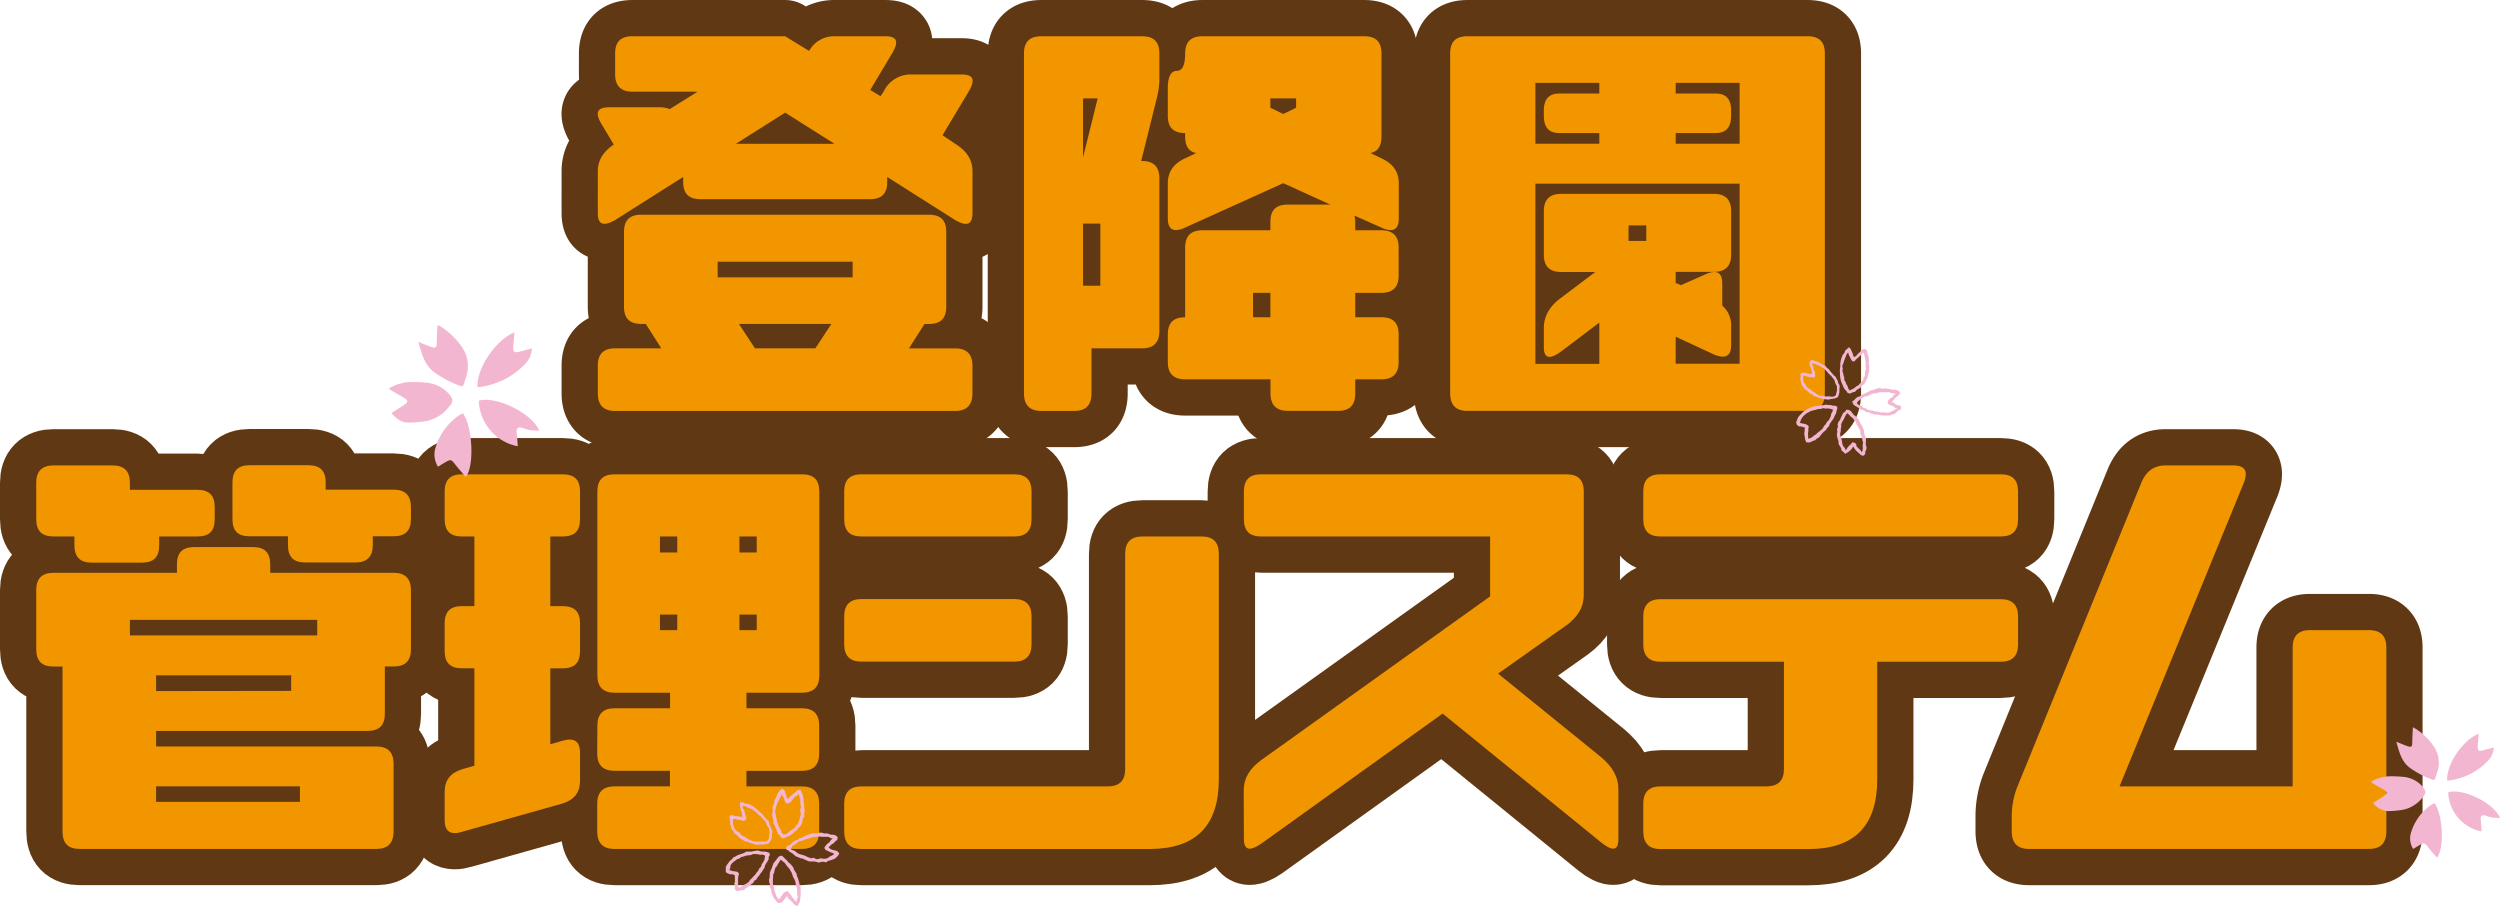 <svg xmlns="http://www.w3.org/2000/svg" width="552" height="200.072" viewBox="0 0 552 200.072"><defs><style>.a{fill:none;stroke:#603813;stroke-linecap:round;stroke-linejoin:round;stroke-width:16px;}.b{fill:#f29600;}.c{fill:#f3b6d1;}</style></defs><g transform="translate(0 0.006)"><g transform="translate(8 7.996)"><path class="a" d="M184.195,11.819c0-2.64,1.273-3.82,3.82-3.82H221.73l5.294,3.237A6.294,6.294,0,0,1,232.715,8h11.171c2.547,0,3.036,1.18,1.439,3.82l-4.8,8.042,2.252,1.374.683-.986a6.623,6.623,0,0,1,6.078-3.82h11.128c2.647,0,3.136,1.173,1.568,3.82l-5.755,9.61,2.791,1.878c2.546,1.568,3.827,3.525,3.827,6.071v9.2c0,2.647-1.28,3.043-3.827,1.568l-15-9.51v1.079c0,2.554-1.173,3.827-3.82,3.827H203.049c-2.647,0-3.827-1.273-3.827-3.827V39.068l-15.027,9.51c-2.554,1.439-3.827,1.079-3.827-1.568V37.794q0-3.532,3.532-5.877l-2.647-4.41c-1.568-2.554-1.079-3.827,1.568-3.827H193.9a6.244,6.244,0,0,1,2.352.4l6.15-3.849H188.014q-3.82,0-3.82-3.82Zm-3.827,68.914q0-3.834,3.827-3.827h10.193l-3.431-5.388h-.978c-2.647,0-3.827-1.273-3.827-3.827V51.225c0-2.546,1.18-3.82,3.827-3.82h63.5c2.647,0,3.827,1.273,3.827,3.82V67.7c0,2.554-1.18,3.827-3.827,3.827H252.5l-3.431,5.388h10.193c2.547,0,3.827,1.273,3.827,3.827v6.071c0,2.647-1.28,3.92-3.827,3.92H184.195c-2.554,0-3.827-1.273-3.827-3.92Zm56.267-19.5V57.792h-29.8v3.438Zm-14.9-36.37-10.877,6.877h21.76Zm10.2,46.657H211.537l3.532,5.388H228.4Z" transform="translate(-56.373 -7.996)"/><path class="a" d="M311.18,11.82c0-2.64,1.309-3.82,3.827-3.82h22.249c2.547,0,3.82,1.18,3.82,3.82v5.294a17.1,17.1,0,0,1-.583,4.611l-3.431,13.819h.194q3.82,0,3.82,3.82V73.087q0,3.82-3.82,3.82H326.085v9.9c0,2.647-1.18,3.92-3.827,3.92h-7.251c-2.547,0-3.827-1.273-3.827-3.92Zm16.272,9.905h-3.23V34.76Zm.59,41.363V49.363h-3.82V63.088Zm14.9,10.79c0-2.647,1.273-3.827,3.827-3.827V54.657q0-3.82,3.82-3.82h15V49c0-2.647,1.273-3.827,3.82-3.827h9.409l-10.387-4.733-21.66,9.8Q342.939,52,342.939,48.19V40.543c0-2.647,1.273-4.41,3.827-5.589l2.446-1.173c-1.662-.295-2.446-1.568-2.446-3.633v-.777c-2.554,0-3.827-1.18-3.827-3.827V19.466c0-2.546.719-3.82,1.964-3.82s1.863-1.273,1.863-3.827S348.039,8,350.615,8h35.68c2.547,0,3.82,1.18,3.82,3.82V30.149c0,2.065-.784,3.338-2.446,3.633l2.446,1.173c2.554,1.18,3.827,2.942,3.827,5.589V48.19q0,3.82-3.827,2.057L384.136,47.6a5.648,5.648,0,0,1,.194,1.374v1.863h5.755q3.834,0,3.827,3.82v6.172q0,3.827-3.827,3.827h-5.755v5.388h5.755c2.554,0,3.827,1.18,3.827,3.827v6.064q0,3.82-3.827,3.82h-5.755V86.79c0,2.647-1.173,3.92-3.82,3.92H369.433c-2.547,0-3.82-1.273-3.82-3.92V83.755H346.766q-3.827,0-3.827-3.82Zm22.645-9.215h-3.827v5.388h3.827Zm0-40.873,2.841,1.374,2.841-1.374V21.725h-5.683Z" transform="translate(-93.088 -7.997)"/><path class="a" d="M445.82,8h75.086c2.546,0,3.82,1.18,3.82,3.82V86.8c0,2.647-1.273,3.92-3.82,3.92H445.82c-2.546,0-3.82-1.273-3.82-3.92V11.82C442,9.18,443.273,8,445.82,8Zm20.293,12.646h8.819V18.294H460.818V31.738h14.114V29.372h-8.819c-2.259,0-3.431-1.18-3.431-3.827V24.466C462.681,21.819,463.854,20.646,466.113,20.646Zm-3.431,25.976q0-3.827,3.82-3.827h33.723q3.82,0,3.82,3.827V56.2q0,3.82-3.82,3.82h-8.431v2.453l1.173.489,5.294-2.352c2.647-1.173,3.82-.489,3.82,2.057v4.805a5.755,5.755,0,0,1,1.964,4.41v4.215c0,2.546-1.273,3.237-3.82,2.158l-8.431-3.92v5.978h14.114V40.543H460.818V80.338h14.114V71.224L466.5,77.6c-2.546,1.856-3.82,1.568-3.82-.986V72.4c0-2.546,1.273-4.8,3.82-6.661l7.546-5.69H466.5q-3.82,0-3.82-3.82Zm18.7,6.568h3.92V49.758h-3.92Zm22.645-28.724v1.079c0,2.647-1.18,3.827-3.431,3.827h-8.8v2.367h14.114V18.294H491.793v2.352h8.819c2.252,0,3.431,1.173,3.431,3.82Z" transform="translate(-129.803 -7.997)"/><path class="a" d="M16.431,157.362V155.4H11.82c-2.546,0-3.82-1.18-3.82-3.827v-8.035c0-2.546,1.273-3.827,3.82-3.827H24.862c2.546,0,3.82,1.28,3.82,3.827v1.568h14.9c2.647,0,3.827,1.273,3.827,3.82v2.647c0,2.647-1.18,3.827-3.827,3.827H35.148v1.957c0,2.547-1.173,3.827-3.82,3.827h-11.1C17.7,161.189,16.431,159.908,16.431,157.362ZM8,167.245q0-3.82,3.82-3.82H39.069v-1.863c0-2.546,1.18-3.82,3.827-3.82H55.844c2.64,0,3.82,1.273,3.82,3.82v1.863H86.913q3.82,0,3.82,3.82v13.042c0,2.647-1.273,3.82-3.82,3.82H84.97v10.4c0,2.554-1.173,3.827-3.82,3.827H34.465v3.438H83.086q3.82,0,3.82,3.82v14.883c0,2.647-1.273,3.92-3.82,3.92H17.625c-2.647,0-3.82-1.273-3.82-3.92V184.121H11.82c-2.546,0-3.82-1.173-3.82-3.82Zm62.044,6.568H28.681v3.431H70.044ZM64.289,189.5v-3.431H34.465v3.474ZM66.224,214v-3.431H34.465V214Zm-14.9-70.5c0-2.547,1.173-3.827,3.82-3.827H68.094c2.647,0,3.82,1.28,3.82,3.827v1.568h15q3.82,0,3.82,3.82v2.647c0,2.647-1.273,3.827-3.82,3.827h-4.6v1.957c0,2.546-1.28,3.827-3.827,3.827H67.4c-2.64,0-3.82-1.28-3.82-3.827v-1.957H55.146c-2.647,0-3.82-1.18-3.82-3.827Z" transform="translate(-8 -44.953)"/><path class="a" d="M133.36,146.28c0-2.647,1.273-3.82,3.827-3.82h22.249c2.546,0,3.82,1.173,3.82,3.82v6.078c0,2.647-1.273,3.827-3.82,3.827h-2.748v15.387h2.748c2.546,0,3.82,1.173,3.82,3.82v6.078c0,2.647-1.273,3.827-3.82,3.827h-2.748v16.761l2.748-.784c2.546-.719,3.82.094,3.82,2.741v6.079c0,2.647-1.273,4.215-3.82,5.035L137.187,221.4q-3.834,1.18-3.827-2.647v-6.129c0-2.647,1.273-4.215,3.827-5.035l2.741-.784V185.29h-2.741c-2.554,0-3.827-1.18-3.827-3.827v-6.078c0-2.647,1.273-3.82,3.827-3.82h2.741v-15.38h-2.741c-2.554,0-3.827-1.18-3.827-3.827Zm33.723,51.656q0-3.82,3.82-3.82h12.229v-3.431H170.9q-3.82,0-3.82-3.82V146.28c0-2.647,1.273-3.82,3.82-3.82h41.363c2.546,0,3.827,1.173,3.827,3.82v40.586c0,2.546-1.28,3.82-3.827,3.82H200v3.431h12.229c2.546,0,3.827,1.273,3.827,3.82v6.179c0,2.546-1.28,3.82-3.827,3.82H200v3.431h12.229c2.546,0,3.827,1.273,3.827,3.827v6.064c0,2.647-1.28,3.92-3.827,3.92H170.867c-2.546,0-3.82-1.273-3.82-3.92v-6.071q0-3.827,3.82-3.827H183.1v-3.431H170.867q-3.82,0-3.82-3.82Zm17.638-38.226v-3.525H180.9v3.525Zm0,17.156v-3.431H180.9v3.431Zm13.725-17.156h3.82v-3.525h-3.82Zm0,17.156h3.82v-3.431h-3.82Z" transform="translate(-43.182 -45.734)"/><path class="a" d="M256,146.28c0-2.647,1.273-3.82,3.82-3.82h33.723c2.547,0,3.82,1.173,3.82,3.82v6.078c0,2.647-1.273,3.827-3.82,3.827H259.82c-2.546,0-3.82-1.18-3.82-3.827Zm0,68.914q0-3.827,3.82-3.827h54.4q3.82,0,3.82-3.82V160q0-3.82,3.827-3.82h13.035q3.82,0,3.82,3.82V209.8c0,10.294-5.093,15.387-15.286,15.387H259.82c-2.546,0-3.82-1.273-3.82-3.92Zm0-41.37q0-3.82,3.82-3.82h33.723q3.82,0,3.82,3.82V180q0,3.82-3.82,3.82H259.82q-3.82,0-3.82-3.82Z" transform="translate(-77.602 -45.734)"/><path class="a" d="M378.63,212.251c0-2.647,1.28-4.805,3.827-6.668l50.577-36.169V156.185H382.493c-2.547,0-3.827-1.18-3.827-3.827V146.28c0-2.647,1.28-3.82,3.827-3.82h67.4c2.547,0,3.82,1.173,3.82,3.82v22.839c0,2.647-1.273,4.805-3.82,6.668L434.79,186.47l22.739,18.43c2.554,2.158,3.827,4.41,3.827,7.057v11.078c0,2.546-1.273,2.741-3.827.683l-34.982-28.429-40.053,28.724c-2.547,1.762-3.827,1.439-3.827-1.079Z" transform="translate(-112.018 -45.734)"/><path class="a" d="M501.27,146.28c0-2.647,1.273-3.82,3.827-3.82H580.2c2.547,0,3.827,1.173,3.827,3.82v6.078c0,2.647-1.28,3.827-3.827,3.827H505.1c-2.554,0-3.827-1.18-3.827-3.827Zm0,68.914q0-3.827,3.827-3.827h23.314c2.64,0,3.92-1.273,3.92-3.82v-23.7H505.1q-3.827,0-3.827-3.82v-6.179q0-3.82,3.827-3.82H580.2c2.547,0,3.827,1.273,3.827,3.82v6.179c0,2.546-1.28,3.82-3.827,3.82H552.926v25.976c0,10.294-5.035,15.387-15.293,15.387H505.1c-2.554,0-3.827-1.273-3.827-3.92Z" transform="translate(-146.437 -45.734)"/><path class="a" d="M614.37,217.269a17.831,17.831,0,0,1,1.273-6.668l27.335-67.043c1.079-2.546,2.741-3.827,5.388-3.827h14.9c2.647,0,3.338,1.28,2.352,3.827L638.173,210.6H676.4V179.92q0-3.82,3.827-3.82h13.035q3.82,0,3.82,3.82v40.571c0,2.647-1.273,3.92-3.82,3.92H618.19c-2.546,0-3.82-1.273-3.82-3.92Z" transform="translate(-178.179 -44.967)"/><path class="b" d="M184.195,11.819c0-2.64,1.273-3.82,3.82-3.82H221.73l5.294,3.237A6.294,6.294,0,0,1,232.715,8h11.171c2.547,0,3.036,1.18,1.439,3.82l-4.8,8.042,2.252,1.374.683-.986a6.623,6.623,0,0,1,6.078-3.82h11.128c2.647,0,3.136,1.173,1.568,3.82l-5.755,9.61,2.791,1.878c2.546,1.568,3.827,3.525,3.827,6.071v9.2c0,2.647-1.28,3.043-3.827,1.568l-15-9.51v1.079c0,2.554-1.173,3.827-3.82,3.827H203.049c-2.647,0-3.827-1.273-3.827-3.827V39.068l-15.027,9.51c-2.554,1.439-3.827,1.079-3.827-1.568V37.794q0-3.532,3.532-5.877l-2.647-4.41c-1.568-2.554-1.079-3.827,1.568-3.827H193.9a6.244,6.244,0,0,1,2.352.4l6.15-3.849H188.014q-3.82,0-3.82-3.82Zm-3.827,68.914q0-3.834,3.827-3.827h10.193l-3.431-5.388h-.978c-2.647,0-3.827-1.273-3.827-3.827V51.225c0-2.546,1.18-3.82,3.827-3.82h63.5c2.647,0,3.827,1.273,3.827,3.82V67.7c0,2.554-1.18,3.827-3.827,3.827H252.5l-3.431,5.388h10.193c2.547,0,3.827,1.273,3.827,3.827v6.071c0,2.647-1.28,3.92-3.827,3.92H184.195c-2.554,0-3.827-1.273-3.827-3.92Zm56.267-19.5V57.792h-29.8v3.438Zm-14.9-36.37-10.877,6.877h21.76Zm10.2,46.657H211.537l3.532,5.388H228.4Z" transform="translate(-56.373 -7.996)"/><path class="b" d="M311.18,11.82c0-2.64,1.309-3.82,3.827-3.82h22.249c2.547,0,3.82,1.18,3.82,3.82v5.294a17.1,17.1,0,0,1-.583,4.611l-3.431,13.819h.194q3.82,0,3.82,3.82V73.087q0,3.82-3.82,3.82H326.085v9.9c0,2.647-1.18,3.92-3.827,3.92h-7.251c-2.547,0-3.827-1.273-3.827-3.92Zm16.272,9.905h-3.23V34.76Zm.59,41.363V49.363h-3.82V63.088Zm14.9,10.79c0-2.647,1.273-3.827,3.827-3.827V54.657q0-3.82,3.82-3.82h15V49c0-2.647,1.273-3.827,3.82-3.827h9.409l-10.387-4.733-21.66,9.8Q342.939,52,342.939,48.19V40.543c0-2.647,1.273-4.41,3.827-5.589l2.446-1.173c-1.662-.295-2.446-1.568-2.446-3.633v-.777c-2.554,0-3.827-1.18-3.827-3.827V19.466c0-2.546.719-3.82,1.964-3.82s1.863-1.273,1.863-3.827S348.039,8,350.615,8h35.68c2.547,0,3.82,1.18,3.82,3.82V30.149c0,2.065-.784,3.338-2.446,3.633l2.446,1.173c2.554,1.18,3.827,2.942,3.827,5.589V48.19q0,3.82-3.827,2.057L384.136,47.6a5.648,5.648,0,0,1,.194,1.374v1.863h5.755q3.834,0,3.827,3.82v6.172q0,3.827-3.827,3.827h-5.755v5.388h5.755c2.554,0,3.827,1.18,3.827,3.827v6.064q0,3.82-3.827,3.82h-5.755V86.79c0,2.647-1.173,3.92-3.82,3.92H369.433c-2.547,0-3.82-1.273-3.82-3.92V83.755H346.766q-3.827,0-3.827-3.82Zm22.645-9.215h-3.827v5.388h3.827Zm0-40.873,2.841,1.374,2.841-1.374V21.725h-5.683Z" transform="translate(-93.088 -7.997)"/><path class="b" d="M445.82,8h75.086c2.546,0,3.82,1.18,3.82,3.82V86.8c0,2.647-1.273,3.92-3.82,3.92H445.82c-2.546,0-3.82-1.273-3.82-3.92V11.82C442,9.18,443.273,8,445.82,8Zm20.293,12.646h8.819V18.294H460.818V31.738h14.114V29.372h-8.819c-2.259,0-3.431-1.18-3.431-3.827V24.466C462.681,21.819,463.854,20.646,466.113,20.646Zm-3.431,25.976q0-3.827,3.82-3.827h33.723q3.82,0,3.82,3.827V56.2q0,3.82-3.82,3.82h-8.431v2.453l1.173.489,5.294-2.352c2.647-1.173,3.82-.489,3.82,2.057v4.805a5.755,5.755,0,0,1,1.964,4.41v4.215c0,2.546-1.273,3.237-3.82,2.158l-8.431-3.92v5.978h14.114V40.543H460.818V80.338h14.114V71.224L466.5,77.6c-2.546,1.856-3.82,1.568-3.82-.986V72.4c0-2.546,1.273-4.8,3.82-6.661l7.546-5.69H466.5q-3.82,0-3.82-3.82Zm18.7,6.568h3.92V49.758h-3.92Zm22.645-28.724v1.079c0,2.647-1.18,3.827-3.431,3.827h-8.8v2.367h14.114V18.294H491.793v2.352h8.819c2.252,0,3.431,1.173,3.431,3.82Z" transform="translate(-129.803 -7.997)"/><path class="b" d="M16.431,157.362V155.4H11.82c-2.546,0-3.82-1.18-3.82-3.827v-8.035c0-2.546,1.273-3.827,3.82-3.827H24.862c2.546,0,3.82,1.28,3.82,3.827v1.568h14.9c2.647,0,3.827,1.273,3.827,3.82v2.647c0,2.647-1.18,3.827-3.827,3.827H35.148v1.957c0,2.547-1.173,3.827-3.82,3.827h-11.1C17.7,161.189,16.431,159.908,16.431,157.362ZM8,167.245q0-3.82,3.82-3.82H39.069v-1.863c0-2.546,1.18-3.82,3.827-3.82H55.844c2.64,0,3.82,1.273,3.82,3.82v1.863H86.913q3.82,0,3.82,3.82v13.042c0,2.647-1.273,3.82-3.82,3.82H84.97v10.4c0,2.554-1.173,3.827-3.82,3.827H34.465v3.438H83.086q3.82,0,3.82,3.82v14.883c0,2.647-1.273,3.92-3.82,3.92H17.625c-2.647,0-3.82-1.273-3.82-3.92V184.121H11.82c-2.546,0-3.82-1.173-3.82-3.82Zm62.044,6.568H28.681v3.431H70.044ZM64.289,189.5v-3.431H34.465v3.474ZM66.224,214v-3.431H34.465V214Zm-14.9-70.5c0-2.547,1.173-3.827,3.82-3.827H68.094c2.647,0,3.82,1.28,3.82,3.827v1.568h15q3.82,0,3.82,3.82v2.647c0,2.647-1.273,3.827-3.82,3.827h-4.6v1.957c0,2.546-1.28,3.827-3.827,3.827H67.4c-2.64,0-3.82-1.28-3.82-3.827v-1.957H55.146c-2.647,0-3.82-1.18-3.82-3.827Z" transform="translate(-8 -44.953)"/><path class="b" d="M133.36,146.28c0-2.647,1.273-3.82,3.827-3.82h22.249c2.546,0,3.82,1.173,3.82,3.82v6.078c0,2.647-1.273,3.827-3.82,3.827h-2.748v15.387h2.748c2.546,0,3.82,1.173,3.82,3.82v6.078c0,2.647-1.273,3.827-3.82,3.827h-2.748v16.761l2.748-.784c2.546-.719,3.82.094,3.82,2.741v6.079c0,2.647-1.273,4.215-3.82,5.035L137.187,221.4q-3.834,1.18-3.827-2.647v-6.129c0-2.647,1.273-4.215,3.827-5.035l2.741-.784V185.29h-2.741c-2.554,0-3.827-1.18-3.827-3.827v-6.078c0-2.647,1.273-3.82,3.827-3.82h2.741v-15.38h-2.741c-2.554,0-3.827-1.18-3.827-3.827Zm33.723,51.656q0-3.82,3.82-3.82h12.229v-3.431H170.9q-3.82,0-3.82-3.82V146.28c0-2.647,1.273-3.82,3.82-3.82h41.363c2.546,0,3.827,1.173,3.827,3.82v40.586c0,2.546-1.28,3.82-3.827,3.82H200v3.431h12.229c2.546,0,3.827,1.273,3.827,3.82v6.179c0,2.546-1.28,3.82-3.827,3.82H200v3.431h12.229c2.546,0,3.827,1.273,3.827,3.827v6.064c0,2.647-1.28,3.92-3.827,3.92H170.867c-2.546,0-3.82-1.273-3.82-3.92v-6.071q0-3.827,3.82-3.827H183.1v-3.431H170.867q-3.82,0-3.82-3.82Zm17.638-38.226v-3.525H180.9v3.525Zm0,17.156v-3.431H180.9v3.431Zm13.725-17.156h3.82v-3.525h-3.82Zm0,17.156h3.82v-3.431h-3.82Z" transform="translate(-43.182 -45.734)"/><path class="b" d="M256,146.28c0-2.647,1.273-3.82,3.82-3.82h33.723c2.547,0,3.82,1.173,3.82,3.82v6.078c0,2.647-1.273,3.827-3.82,3.827H259.82c-2.546,0-3.82-1.18-3.82-3.827Zm0,68.914q0-3.827,3.82-3.827h54.4q3.82,0,3.82-3.82V160q0-3.82,3.827-3.82h13.035q3.82,0,3.82,3.82V209.8c0,10.294-5.093,15.387-15.286,15.387H259.82c-2.546,0-3.82-1.273-3.82-3.92Zm0-41.37q0-3.82,3.82-3.82h33.723q3.82,0,3.82,3.82V180q0,3.82-3.82,3.82H259.82q-3.82,0-3.82-3.82Z" transform="translate(-77.602 -45.734)"/><path class="b" d="M378.63,212.251c0-2.647,1.28-4.805,3.827-6.668l50.577-36.169V156.185H382.493c-2.547,0-3.827-1.18-3.827-3.827V146.28c0-2.647,1.28-3.82,3.827-3.82h67.4c2.547,0,3.82,1.173,3.82,3.82v22.839c0,2.647-1.273,4.805-3.82,6.668L434.79,186.47l22.739,18.43c2.554,2.158,3.827,4.41,3.827,7.057v11.078c0,2.546-1.273,2.741-3.827.683l-34.982-28.429-40.053,28.724c-2.547,1.762-3.827,1.439-3.827-1.079Z" transform="translate(-112.018 -45.734)"/><path class="b" d="M501.27,146.28c0-2.647,1.273-3.82,3.827-3.82H580.2c2.547,0,3.827,1.173,3.827,3.82v6.078c0,2.647-1.28,3.827-3.827,3.827H505.1c-2.554,0-3.827-1.18-3.827-3.827Zm0,68.914q0-3.827,3.827-3.827h23.314c2.64,0,3.92-1.273,3.92-3.82v-23.7H505.1q-3.827,0-3.827-3.82v-6.179q0-3.82,3.827-3.82H580.2c2.547,0,3.827,1.273,3.827,3.82v6.179c0,2.546-1.28,3.82-3.827,3.82H552.926v25.976c0,10.294-5.035,15.387-15.293,15.387H505.1c-2.554,0-3.827-1.273-3.827-3.92Z" transform="translate(-146.437 -45.734)"/><path class="b" d="M614.37,217.269a17.831,17.831,0,0,1,1.273-6.668l27.335-67.043c1.079-2.546,2.741-3.827,5.388-3.827h14.9c2.647,0,3.338,1.28,2.352,3.827L638.173,210.6H676.4V179.92q0-3.82,3.827-3.82h13.035q3.82,0,3.82,3.82v40.571c0,2.647-1.273,3.92-3.82,3.92H618.19c-2.546,0-3.82-1.273-3.82-3.92Z" transform="translate(-178.179 -44.967)"/><path class="c" d="M223.663,246.4l-.079-.482-.086-.547-.209-.511-.086-.54-.1-.583v-.583l.611-.079.439.281.5.079.5.079.439.252.432.252.41.281.374.331.374.324.352.331.374.309.338.345.281.388.3.367.352.36.352.381.086.518.209.446.144.475.266.453v.511l-.072.5v.5l-.137.482-.266.453-.352.46-.547.079-.511.137H227.3l-.54.058-.525-.137-.5-.194-.489-.108-.439-.237-.518-.05-.432-.259-.424-.266L223,251l-.309-.417-.367-.331-.446-.252-.237-.532-.36-.424-.137-.54-.2-.518v-.561l-.079-.547-.065-.554.216-.388.424.058.532.158.561.058.561.043Zm-2.072.4-.043.5v.561l.187.54.18.54.36.453.453.245.388.3.295.432.439.245.468.194.4.3.439.252.468.2.489.158.5.065.511.036.511-.036h1.1l.554-.245.23-.54v-.575l.158-.561-.094-.554-.129-.547-.352-.453-.194-.518-.245-.511-.417-.374-.309-.4-.317-.4-.482-.23-.288-.424-.4-.309-.388-.331-.439-.252-.5-.144-.439-.237-.453-.237-.525-.079v.511l.309.446.129.5.151.5.187.482v.511l-.237.309-.5.122-.532-.245h-.554l-.54-.187Z" transform="translate(-67.723 -73.973)"/><path class="c" d="M237.353,241.236l.345-.381.41-.381.417-.381.453-.331.41-.374.417-.23.432.129.115.446.288.475.086.54.108.532v.54l.115.532v.54l.086.54.043.54-.144.532.043.547-.273.475-.129.482-.065.518-.23.468-.317.4-.374.345-.281.439-.46.245-.338.4-.417.3-.5.309-.575.18-.518.331-.611-.151-.317-.532-.4-.352-.194-.482-.151-.489-.245-.446-.165-.482-.288-.453.043-.532-.094-.5-.187-.5v-.511l.158-.511L234,243.48v-.518l.194-.482.187-.482v-.532l.324-.417.18-.482.2-.468.273-.432.288-.424.532-.273.468.388.115.5.223.468.108.511Zm-1.36-1.122-.173.46-.23.482-.23.489-.259.468-.18.5-.18.5-.086.532-.129.532.165.532.058.532.137.511.058.54.223.489.137.518.266.468.266.453.151.561.36.352h.547l.489-.281.18-.252.439-.317.453-.295.453-.317.281-.475.424-.374.165-.525.173-.518.115-.525.18-.54-.137-.568v-.547l.165-.554-.158-.547v-1.129l-.18-.532-.223-.655-.345.468-.475.245-.36.36-.266.453-.352.367-.453.209-.417.043-.317-.388-.129-.482-.151-.46-.338-.388Z" transform="translate(-71.399 -72.819)"/><path class="c" d="M247.569,255.729l.388.338.525.216.568.108.511.223.338.41-.194.439-.367.381-.4.345-.489.209-.5.165-.5.122-.46.338-.547-.151-.518.036-.532.173-.518-.165-.525-.1h-1.072l-.5-.194-.489-.216-.482-.223-.532-.094-.475-.237-.511-.173-.4-.367-.41-.338-.468-.245-.388-.367-.453-.209v-.489l.36-.331.5-.187.36-.374.4-.317.424-.281.5-.151.41-.317.518-.137.453-.237.46-.23.475-.194.5-.144.489-.165h1.036l.511-.129h.511l.5.18.518-.043.5.129.482.187h.547l.511.151.424.374-.079.6-.432.309-.338.41-.468.266-.367.345Zm-8.308.223-.094.129.194.137.518.18.453.266.4.36.5.187.511.158.5.137.475.237.489.209.511.165.554-.122.5.288h.532l.525-.18.532.115h.532l.518-.187.432-.316.482-.23.482-.288-.439-.3-.511-.144-.446-.252-.532-.209-.288-.5.288-.424.352-.424.475-.345.338-.489.4-.352-.46-.108-.475-.281h-1.59l-.532-.094-.511.137h-.532l-.511.122-.5.158-.5.144-.511.137-.475.23-.518.108-.5.187-.4.367-.41.324-.489.223Z" transform="translate(-72.595 -76.608)"/><path class="c" d="M236.924,268.411l-.331.388-.3.4-.324.381-.367.331-.568.094-.41-.295-.273-.446-.381-.388-.2-.489-.223-.482-.115-.518-.108-.518-.266-.482.065-.54-.165-.518-.043-.54.158-.518v-.532l.058-.532.2-.5.216-.482.165-.5.18-.511.338-.417.331-.417.309-.424.367-.345.5-.094.4.324.352.388.4.338.295.432.432.309.331.4.338.4.151.511.281.439.288.439.086.525.216.468.137.5.158.5.086.511.23.482v1.568l-.043.518-.058.525-.065.539-.266.489-.266.532-.568-.237-.381-.374-.345-.4-.4-.345-.374-.374Zm-1.791.806.281-.4.252-.4.266-.388.3-.352.475-.266h.4l.288.4.367.4.259.468.309.331.273.367.374.374.065-.6.223-.489-.108-.525-.058-.511.065-.525-.129-.5-.158-.489-.079-.518-.115-.5-.216-.475-.259-.453-.144-.5-.194-.482-.266-.446-.266-.446-.374-.367-.295-.424-.317-.424-.4-.316-.475-.36-.295.518-.288.432-.23.468-.352.4-.158.5-.094.525-.237.482v.525l-.05.525v1.05l.223.5.065.518.115.511.18.489.158.5.252.468Z" transform="translate(-71.121 -78.587)"/><path class="c" d="M221.621,263.36l-.453-.187h-.547l-.482-.173-.489-.3v-1.129l.252-.475.324-.432.3-.432.432-.317.317-.439.489-.216.453-.288.489-.173.5-.158.489-.165.46-.309h1.057l.511-.1.511-.094.525-.072.511.194.518.065h.518l.5.115.453.18.137.453-.281.453v.547l-.281.446-.281.439-.237.453-.137.518-.295.424-.259.446-.331.4-.281.439-.345.381-.259.46-.446.288-.266.468-.424.309-.432.288-.367.367-.46.245-.345.4h-.525l-.482.115-.446.1-.432-.209-.158-.46.079-.5-.187-.475.151-.482v-.986Zm6.7-4.316-.511-.23-.54.043-.525-.108-.54-.043h-.532l-.511.23-.525.05-.532.072-.5.187-.532.108-.432.345-.511.165-.4.309-.41.288-.36.36-.273.432-.036.525-.209.439.6.23.647.086.532.094.374.417-.18.539-.05.5v1.467l.05.475h.525l.4-.388.5-.209.475-.259.417-.338.3-.453.4-.36.352-.4.374-.381.309-.439.352-.41.216-.5.4-.374.144-.532.3-.446.273-.468.122-.525Z" transform="translate(-67.4 -78.132)"/><path class="c" d="M552.08,110.47l-.065-.489-.086-.5-.144-.489-.259-.446v-.554l.144-.446.482-.173.489.216.518.108.468.245.46.259.46.252.482.237.331.424.446.338.331.453.367.424.36.41.41.338.23.468.245.446.108.511.295.453v.518l-.05.518v.511l-.122.5-.165.5-.446.273-.561.144-.561.072-.561.122-.568-.058-.575-.065-.547-.158-.489-.151-.475-.2-.511-.122-.388-.367-.5-.18-.367-.374-.36-.367-.475-.259-.281-.439-.317-.417-.173-.5-.108-.5-.065-.511.065-.511-.057-.511.547-.309.5.115.5.086.5.144Zm-1.964.317V111.8l.122.518.331.41.245.46.381.4.518.245.388.4.482.266.432.345.482.273.525.173h.554l.54.151.547-.058.554.079h.547l.518-.237.158-.532.122-.518v-1.036l-.288-.453-.137-.482-.18-.482-.331-.4-.3-.41-.468-.41-.41-.468-.417-.468-.4-.381-.5-.245-.453-.3-.5-.209-.5-.216-.583-.129.058.5.237.424v.5l.273.41.065.482.05.439-.165.41-.475-.079h-.518l-.5-.122-.5-.122Z" transform="translate(-159.97 -35.886)"/><path class="c" d="M564.715,105.627l.439-.209.338-.4.381-.36.374-.352.374-.352.54-.137.475.381.05.561.223.518.05.554.094.554-.094.554.137.554v1.115l-.108.547-.18.5-.094.518-.216.475-.237.468-.273.453-.432.324-.331.41-.432.3-.46.252-.374.432-.554.122-.5.281-.575-.137-.309-.482-.374-.381-.259-.46-.187-.5-.223-.475-.165-.5-.108-.518-.058-.518V109.2l-.05-.518.043-.518.065-.518v-.525l.058-.525.129-.511.165-.5.2-.489.367-.4.158-.518.417-.345.46-.388.388.475.173.439.209.424.122.468Zm-1.273-1.014-.331.374-.187.532-.223.511-.194.518-.158.525-.23.525.137.568-.086.554.187.518.079.489.158.468v.511l.281.424.158.46.259.424.173.5.259.482.5-.216.46-.245.216-.158.381-.317.46-.223.324-.4.36-.352.331-.381.086-.518.317-.41-.036-.518.058-.511.187-.5-.079-.518v-1.021l-.079-.5-.094-.5-.094-.5-.165-.59-.468.388-.41.424-.439.388-.432.4-.273.352H564.4l-.273-.374-.288-.532-.259-.54Z" transform="translate(-163.369 -34.783)"/><path class="c" d="M574.093,119.06l.46.137.417.36.482.194.532.072.266.439-.13.432-.511.237-.41.381-.432.36-.539.158-.518.216h-1.64l-.518-.108-.511-.115H570.5l-.511-.122-.5-.144-.468-.259h-.554l-.417-.367-.525-.122-.489-.209-.4-.36-.453-.266-.453-.281-.216-.417-.108-.367.4-.23.36-.4.417-.317.525-.158.4-.367.489-.187.482-.209.475-.223.439-.3.532-.079.489-.18.5-.2.525-.1.532.158.525-.058.518.043.525.058.5.165h.54l.5.043.468.165.424.352-.144.54-.367.324-.4.281-.338.345-.288.374Zm-7.675.194h.065l.065.252.446.266.525.144.367.41.518.137.432.324.525.1.525.05.489.194h.525l.5.165.525.05h.518l.525.065h.532l.46-.23.46-.187.417-.266.5-.288-.554-.129-.345-.374-.475-.108-.482-.223-.288-.46.2-.475.345-.4.511-.223.3-.468.475-.324-.568-.108-.532-.094-.518-.209-.554.086-.54-.05h-.547l-.539.079-.518.2h-.554l-.518.158-.489.266-.489.223-.568.065-.453.317-.46.295-.417.345Z" transform="translate(-164.438 -38.296)"/><path class="c" d="M564.315,130.774l-.388.547-.424.432-.511.36-.432.273-.367-.367-.453-.352-.115-.561-.295-.453-.273-.482v-.561l-.173-.511-.144-.532-.05-.54.108-.54-.065-.547.187-.518-.05-.568.18-.518.345-.453.187-.5.245-.482.237-.5.446-.338.259-.4h.439l.446.18.367.4.309.446.417.338.41.36.352.41.223.5.23.482.338.432.187.511.209.5v.561l.187.5.2.511.05.532-.043.547v.54l.165.525-.065.511-.237.46v.532l-.432.381-.518-.165-.345-.352-.367-.317-.367-.331-.295-.388Zm-1.626.842.317-.554.367-.446.446-.388.281-.4.4.072.439.273.079.518.331.381.475.41.388.575.187-.59v-1.057l.079-.54-.173-.518V128.8l-.3-.468-.129-.518-.036-.554-.237-.475-.252-.475-.317-.432-.144-.54-.374-.388-.3-.446-.439-.317-.345-.4-.46-.4-.345.5-.237.489-.223.489-.3.46-.209.5v.554l-.1.525v.532L561.4,128l.115.54.187.511.108.532.079.547.173.518.374.417Z" transform="translate(-163.113 -40.177)"/><path class="c" d="M550.125,126.105l-.453-.094-.453-.137h-.446l-.424-.367-.158-.547.216-.532.2-.525.345-.446.41-.381.374-.41.46-.317.475-.295.475-.23.489-.187.5-.173.518-.1.518-.05.511-.108h.525l.518-.137.525.086h.525l.5.151h.532l.46.209V122l-.165.511-.108.532-.273.468-.2.5-.3.453-.324.432-.288.453-.194.518-.388.374-.273.475-.446.324-.36.388-.352.41-.317.453-.482.259-.424.381-.453.137-.41.216-.439.151-.662-.058-.223-.611-.1-.655-.108-.662.094-.46v-.453Zm6.194-3.964-.511-.129-.532-.108-.539.05-.547-.115-.525.18h-.539l-.518.151-.532.108-.532.129-.475.273-.482.252-.439.331-.4.381-.324.432-.23.5-.187.5.568.165.59.094.453.187.352.324-.079.5v.568l-.094.561.065.568-.05.525.46-.072.468-.245.381-.352.453-.266.374-.367.417-.317.417-.331.345-.388.237-.489.388-.36.23-.475.4-.374.259-.46.209-.482.1-.532.266-.453Z" transform="translate(-159.605 -39.73)"/><path class="c" d="M725.069,241.048a4.574,4.574,0,0,0,3.05,1.777,18.272,18.272,0,0,0,3.856-.345,7.316,7.316,0,0,0,3.87-2.46c.942-1.007,1.072-1.547.158-2.6a6.381,6.381,0,0,0-4.417-2.158c-.87-.079-1.748-.122-2.626-.115a8.539,8.539,0,0,0-4.381,1.23c.209.151.352.273.511.367l2.323,1.352c.863.5.9.806.094,1.374S725.94,240.487,725.069,241.048Z" transform="translate(-209.109 -71.747)"/><path class="c" d="M732.42,223.3c.655,2.331,1.194,4.618,3.323,5.985a21.638,21.638,0,0,0,3.64,2c1.69.669,1.439.719,1.964-.942l.108-.345a6.392,6.392,0,0,0-.6-5.438A14.062,14.062,0,0,0,736.8,220.5c-.194-.122-.4-.223-.719-.417-.058,1.194-.137,2.259-.144,3.316s-.2,1.158-1.129.842C734.024,223.986,733.29,223.619,732.42,223.3Z" transform="translate(-211.31 -67.518)"/><path class="c" d="M748,232.357a.324.324,0,0,0,.129.05,1.333,1.333,0,0,0,.295,0,14.437,14.437,0,0,0,8.927-4.7,4.956,4.956,0,0,0,.971-2.6c-.719.194-1.331.352-1.942.525-1.539.424-1.726.273-1.583-1.309.065-.719.129-1.439.2-2.259C751.394,223.545,747.891,228.76,748,232.357Z" transform="translate(-215.681 -68.076)"/><path class="c" d="M755.73,248.633c-.072-.87-.108-1.662-.2-2.446-.115-1.014.209-1.309,1.158-1.007a9.955,9.955,0,0,0,1.331.381c.554.086,1.122.079,1.763.115-1.273-3.295-8.165-6.632-11.431-5.69A9.086,9.086,0,0,0,755.73,248.633Z" transform="translate(-215.78 -73.059)"/><path class="c" d="M742.039,243.37q-.343.163-.669.36a11.294,11.294,0,0,0-4.467,6.014,4.316,4.316,0,0,0,.424,3.755c.511-.309.971-.6,1.439-.87.942-.554,1.086-.489,1.741.345s1.36,1.619,2.072,2.453C744.284,253.383,743.874,245.83,742.039,243.37Z" transform="translate(-212.498 -74.054)"/><path class="c" d="M116.778,121.007c1.036,1.036,2.079,2.05,3.554,2.079a22.487,22.487,0,0,0,4.5-.4,8.514,8.514,0,0,0,4.5-2.877c1.1-1.173,1.252-1.806.187-3.021a7.481,7.481,0,0,0-5.151-2.525c-1.014-.094-2.036-.137-3.05-.129a9.927,9.927,0,0,0-5.107,1.439c.245.18.41.324.59.432l2.7,1.568c1.014.6,1.05.942.115,1.6S117.757,120.359,116.778,121.007Z" transform="translate(-38.369 -37.782)"/><path class="c" d="M125.29,100.331c.763,2.712,1.4,5.381,3.877,6.978a24.535,24.535,0,0,0,4.237,2.324c1.971.777,1.669.806,2.288-1.093.043-.137.086-.266.122-.4a7.422,7.422,0,0,0-.683-6.337,16.286,16.286,0,0,0-4.733-4.726c-.23-.144-.475-.266-.87-.482-.065,1.381-.165,2.618-.173,3.863,0,1.122-.23,1.345-1.316.978C127.16,101.129,126.3,100.741,125.29,100.331Z" transform="translate(-40.918 -32.86)"/><path class="c" d="M143.439,110.883a.432.432,0,0,0,.151.058,2.581,2.581,0,0,0,.338,0,16.775,16.775,0,0,0,10.416-5.5,5.755,5.755,0,0,0,1.137-3.021c-.842.223-1.554.41-2.259.611-1.8.489-2.014.317-1.856-1.525.079-.856.158-1.712.245-2.633C147.439,100.6,143.317,106.689,143.439,110.883Z" transform="translate(-46.01 -33.5)"/><path class="c" d="M152.453,129.848c-.079-1.014-.122-1.935-.23-2.841-.144-1.187.237-1.532,1.345-1.18a10.9,10.9,0,0,0,1.554.446c.64.1,1.3.094,2.05.137-1.482-3.841-9.517-7.726-13.322-6.632A10.6,10.6,0,0,0,152.453,129.848Z" transform="translate(-46.127 -39.315)"/><path class="c" d="M136.5,123.71c-.252.137-.525.259-.77.424a13.164,13.164,0,0,0-5.208,7.014,5.036,5.036,0,0,0,.5,4.374c.59-.367,1.129-.719,1.676-1.021,1.093-.64,1.266-.568,2.029.41s1.583,1.885,2.41,2.877C139.121,135.385,138.639,126.587,136.5,123.71Z" transform="translate(-42.304 -40.471)"/></g></g></svg>